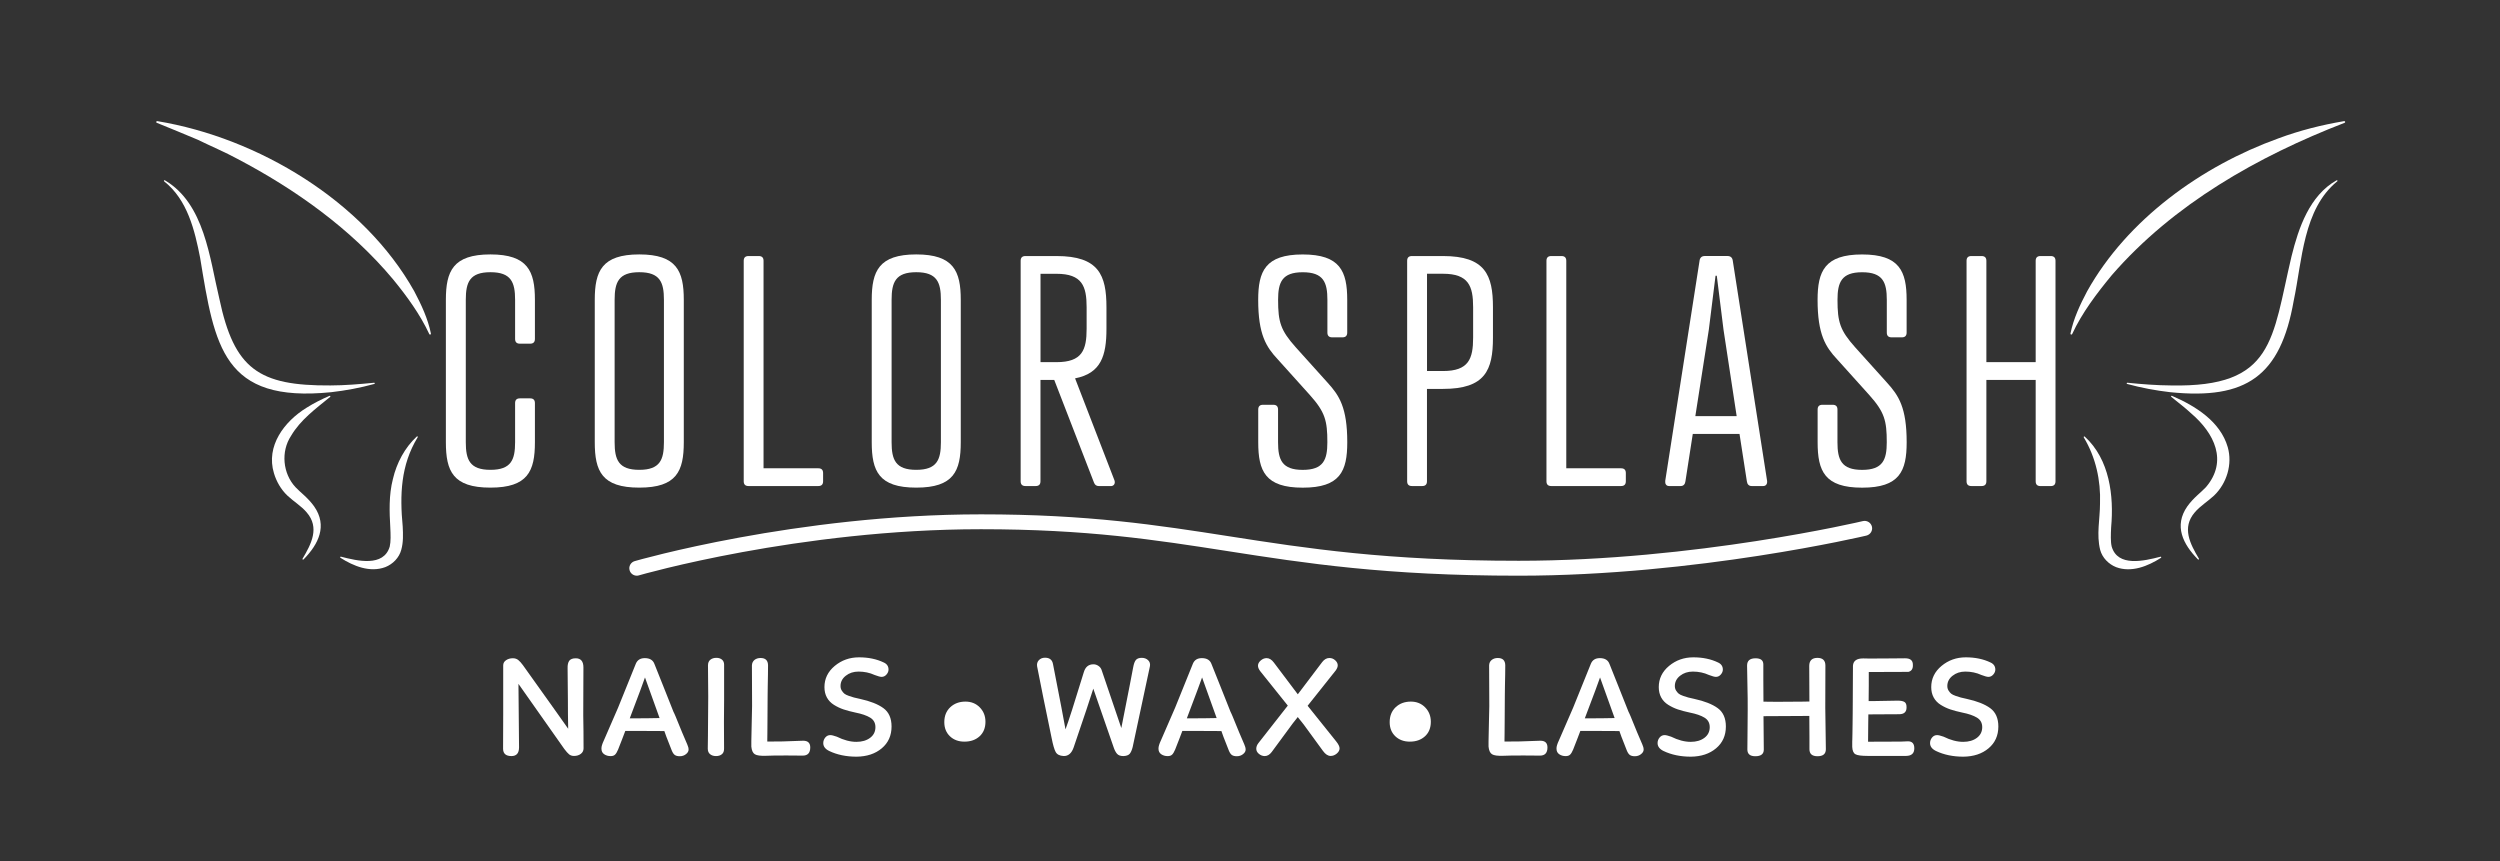 <svg width="180" height="62" viewBox="0 0 180 62" fill="none" xmlns="http://www.w3.org/2000/svg">
<rect x="0" y="0" width="180" height="62" fill="#333333" stroke="none"/>
<path d="M38.514 24.403C38.514 24.631 38.399 24.745 38.169 24.745H37.431C37.202 24.745 37.087 24.631 37.087 24.403V21.588C37.087 20.331 36.809 19.599 35.312 19.599C33.812 19.599 33.537 20.331 33.537 21.588V31.839C33.537 33.096 33.815 33.828 35.312 33.828C36.812 33.828 37.087 33.096 37.087 31.839V29.024C37.087 28.796 37.202 28.682 37.431 28.682H38.169C38.399 28.682 38.514 28.796 38.514 29.024V31.839C38.514 33.921 38.006 35.109 35.309 35.109C32.611 35.109 32.103 33.921 32.103 31.839V21.588C32.103 19.53 32.611 18.318 35.309 18.318C38.006 18.318 38.514 19.53 38.514 21.588V24.403Z" fill="white"/>
<path d="M49.233 21.588V31.839C49.233 33.921 48.725 35.109 46.028 35.109C43.331 35.109 42.823 33.921 42.823 31.839V21.588C42.823 19.53 43.331 18.318 46.028 18.318C48.725 18.318 49.233 19.53 49.233 21.588ZM44.253 21.588V31.839C44.253 33.096 44.531 33.828 46.028 33.828C47.528 33.828 47.803 33.096 47.803 31.839V21.588C47.803 20.331 47.525 19.599 46.028 19.599C44.531 19.599 44.253 20.331 44.253 21.588Z" fill="white"/>
<path d="M54.975 33.717H58.919C59.148 33.717 59.263 33.831 59.263 34.059V34.653C59.263 34.881 59.148 34.995 58.919 34.995H53.893C53.663 34.995 53.548 34.881 53.548 34.653V18.777C53.548 18.549 53.663 18.435 53.893 18.435H54.631C54.861 18.435 54.975 18.549 54.975 18.777V33.717Z" fill="white"/>
<path d="M69.175 21.588V31.839C69.175 33.921 68.667 35.109 65.97 35.109C63.273 35.109 62.765 33.921 62.765 31.839V21.588C62.765 19.53 63.273 18.318 65.97 18.318C68.667 18.318 69.175 19.53 69.175 21.588ZM64.195 21.588V31.839C64.195 33.096 64.473 33.828 65.97 33.828C67.467 33.828 67.745 33.096 67.745 31.839V21.588C67.745 20.331 67.467 19.599 65.97 19.599C64.473 19.599 64.195 20.331 64.195 21.588Z" fill="white"/>
<path d="M77.406 27.242L80.242 34.587C80.312 34.794 80.218 34.977 80.012 34.998H79.135C78.951 34.998 78.836 34.929 78.767 34.746L75.906 27.356H74.914V34.653C74.914 34.881 74.799 34.995 74.57 34.995H73.832C73.602 34.995 73.487 34.881 73.487 34.653V18.777C73.487 18.549 73.602 18.435 73.832 18.435H76.069C79.111 18.435 79.665 19.806 79.665 22.12V23.674C79.665 25.615 79.275 26.876 77.406 27.242ZM76.069 26.075C77.914 26.075 78.237 25.204 78.237 23.671V22.117C78.237 20.607 77.914 19.713 76.069 19.713H74.917V26.075H76.069Z" fill="white"/>
<path d="M93.29 25L95.597 27.563C96.429 28.478 97.003 29.348 97.003 31.842C97.003 33.924 96.495 35.112 93.798 35.112C91.101 35.112 90.593 33.924 90.593 31.842V29.486C90.593 29.258 90.708 29.144 90.937 29.144H91.675C91.905 29.144 92.02 29.258 92.02 29.486V31.842C92.02 33.099 92.298 33.831 93.795 33.831C95.295 33.831 95.57 33.099 95.57 31.842C95.57 30.284 95.409 29.669 94.303 28.433L91.996 25.87C91.164 24.979 90.59 24.085 90.59 21.591C90.59 19.533 91.098 18.321 93.795 18.321C96.492 18.321 97 19.533 97 21.591V23.947C97 24.175 96.885 24.289 96.655 24.289H95.918C95.688 24.289 95.573 24.175 95.573 23.947V21.591C95.573 20.334 95.295 19.602 93.798 19.602C92.298 19.602 92.023 20.334 92.023 21.591C92.023 23.191 92.207 23.785 93.29 25Z" fill="white"/>
<path d="M102.742 27.995V34.653C102.742 34.881 102.627 34.995 102.398 34.995H101.66C101.43 34.995 101.315 34.881 101.315 34.653V18.777C101.315 18.549 101.43 18.435 101.66 18.435H103.897C106.939 18.435 107.493 19.806 107.493 22.12V24.316C107.493 26.651 106.939 28.001 103.897 28.001H102.742V27.995ZM103.897 26.714C105.742 26.714 106.065 25.843 106.065 24.31V22.114C106.065 20.604 105.742 19.71 103.897 19.71H102.745V26.711H103.897V26.714Z" fill="white"/>
<path d="M112.772 33.717H116.715C116.945 33.717 117.06 33.831 117.06 34.059V34.653C117.06 34.881 116.945 34.995 116.715 34.995H111.69C111.46 34.995 111.345 34.881 111.345 34.653V18.777C111.345 18.549 111.46 18.435 111.69 18.435H112.427C112.657 18.435 112.772 18.549 112.772 18.777V33.717Z" fill="white"/>
<path d="M125.774 34.653L125.245 31.245H121.88L121.351 34.653C121.326 34.836 121.236 34.995 121.006 34.995H120.174C119.966 34.995 119.875 34.836 119.896 34.629L122.364 18.798C122.388 18.57 122.503 18.432 122.757 18.432H124.371C124.625 18.432 124.74 18.57 124.764 18.798L127.232 34.629C127.256 34.857 127.138 34.995 126.954 34.995H126.122C125.914 34.998 125.799 34.86 125.774 34.653ZM122.064 29.963H125.04L124.093 23.74L123.609 19.851H123.519L123.035 23.74L122.064 29.963Z" fill="white"/>
<path d="M133.567 25L135.874 27.563C136.705 28.478 137.28 29.348 137.28 31.842C137.28 33.924 136.772 35.112 134.075 35.112C131.377 35.112 130.869 33.924 130.869 31.842V29.486C130.869 29.258 130.984 29.144 131.214 29.144H131.952C132.182 29.144 132.297 29.258 132.297 29.486V31.842C132.297 33.099 132.575 33.831 134.072 33.831C135.568 33.831 135.847 33.099 135.847 31.842C135.847 30.284 135.686 29.669 134.58 28.433L132.273 25.87C131.441 24.979 130.866 24.085 130.866 21.591C130.866 19.533 131.374 18.321 134.072 18.321C136.769 18.321 137.277 19.533 137.277 21.591V23.947C137.277 24.175 137.162 24.289 136.932 24.289H136.194C135.965 24.289 135.85 24.175 135.85 23.947V21.591C135.85 20.334 135.571 19.602 134.075 19.602C132.578 19.602 132.3 20.334 132.3 21.591C132.3 23.191 132.484 23.785 133.567 25Z" fill="white"/>
<path d="M143.019 26.075H146.569V18.777C146.569 18.549 146.684 18.435 146.914 18.435H147.652C147.881 18.435 147.996 18.549 147.996 18.777V34.656C147.996 34.884 147.881 34.998 147.652 34.998H146.914C146.684 34.998 146.569 34.884 146.569 34.656V27.356H143.019V34.653C143.019 34.881 142.904 34.995 142.674 34.995H141.937C141.707 34.995 141.592 34.881 141.592 34.653V18.777C141.592 18.549 141.707 18.435 141.937 18.435H142.674C142.904 18.435 143.019 18.549 143.019 18.777V26.075Z" fill="white"/>
<path d="M11.33 8.722C18.596 9.925 26.198 14.489 29.827 20.973C30.338 21.94 30.806 22.939 31.027 24.016C31.033 24.049 31.012 24.082 30.979 24.091C30.948 24.097 30.921 24.082 30.909 24.055C30.247 22.636 29.297 21.328 28.303 20.115C25.258 16.469 21.288 13.643 17.093 11.437C16.277 10.987 15.077 10.474 14.23 10.057C13.256 9.64 12.271 9.247 11.288 8.842C11.255 8.83 11.239 8.791 11.255 8.761C11.267 8.728 11.3 8.713 11.33 8.722Z" fill="white"/>
<path d="M11.874 12.983C14.735 14.669 15.092 18.597 15.79 21.495C16.861 26.582 18.633 27.785 23.794 27.752C24.831 27.749 25.878 27.662 26.936 27.557C26.96 27.554 26.981 27.572 26.984 27.596C26.987 27.617 26.972 27.638 26.951 27.644C25.932 27.926 24.895 28.118 23.846 28.238C16.056 29.027 15.458 24.955 14.411 18.57C14.021 16.572 13.495 14.381 11.817 13.055C11.799 13.04 11.796 13.013 11.811 12.992C11.826 12.971 11.853 12.968 11.874 12.983Z" fill="white"/>
<path d="M23.764 28.583C22.721 29.435 21.641 30.221 20.958 31.377C20.208 32.511 20.359 34.092 21.275 35.076C21.614 35.443 22.173 35.833 22.618 36.46C23.598 37.861 22.926 39.19 21.859 40.276C21.841 40.297 21.811 40.303 21.789 40.282C21.774 40.267 21.771 40.246 21.783 40.228C22.418 39.163 23.029 37.993 22.086 36.898C21.696 36.433 21.151 36.115 20.692 35.682C20.229 35.241 19.906 34.677 19.724 34.071C19.131 32.115 20.462 30.35 22.068 29.36C22.597 29.027 23.156 28.745 23.728 28.499C23.779 28.487 23.815 28.547 23.764 28.583Z" fill="white"/>
<path d="M30.072 31.485C28.847 33.495 28.78 35.638 28.995 37.909C29.022 38.464 29.047 39.037 28.889 39.595C28.735 40.16 28.288 40.616 27.743 40.832C26.634 41.246 25.445 40.757 24.511 40.16C24.465 40.12 24.508 40.06 24.562 40.084C25.729 40.385 27.625 40.841 28.061 39.352C28.145 38.998 28.127 38.485 28.1 37.954C28.04 36.88 27.988 35.658 28.288 34.494C28.56 33.327 29.146 32.232 29.999 31.437C30.017 31.416 30.05 31.407 30.072 31.431C30.081 31.446 30.084 31.47 30.072 31.485Z" fill="white"/>
<path d="M168.818 8.839C162.55 11.266 156.49 14.699 152.051 19.809C150.969 21.12 149.91 22.513 149.194 24.055C149.179 24.085 149.142 24.1 149.109 24.085C149.082 24.073 149.067 24.043 149.073 24.016C149.293 22.939 149.762 21.94 150.273 20.973C153.164 15.797 158.522 11.95 164.059 9.958C165.583 9.391 167.167 8.995 168.77 8.722C168.806 8.713 168.845 8.734 168.851 8.773C168.86 8.803 168.842 8.83 168.818 8.839Z" fill="white"/>
<path d="M168.286 13.052C165.821 15.056 165.758 18.771 165.147 21.654C164.195 27.077 161.739 28.793 156.257 28.238C155.208 28.118 154.171 27.923 153.152 27.644C153.128 27.638 153.116 27.614 153.122 27.59C153.128 27.569 153.149 27.557 153.17 27.557C154.228 27.662 155.274 27.746 156.312 27.752C163.765 27.902 163.572 24.439 164.993 18.441C165.495 16.418 166.284 14.081 168.228 12.986C168.25 12.971 168.283 12.977 168.295 13.001C168.307 13.016 168.304 13.04 168.286 13.052Z" fill="white"/>
<path d="M156.378 28.499C158.062 29.225 159.859 30.338 160.397 32.193C160.748 33.42 160.333 34.797 159.414 35.679C158.951 36.112 158.41 36.43 158.02 36.895C157.077 37.996 157.687 39.157 158.322 40.225C158.335 40.246 158.329 40.273 158.307 40.285C158.286 40.297 158.262 40.291 158.247 40.273C157.179 39.184 156.505 37.861 157.488 36.457C157.932 35.833 158.492 35.44 158.83 35.073C160.427 33.198 159.429 31.188 157.769 29.768C157.331 29.357 156.835 28.988 156.342 28.583C156.318 28.571 156.306 28.535 156.327 28.514C156.339 28.496 156.36 28.493 156.378 28.499Z" fill="white"/>
<path d="M150.107 31.44C151.9 33.084 152.205 35.712 152.003 37.957C151.976 38.488 151.957 39.001 152.042 39.355C152.477 40.841 154.37 40.388 155.541 40.087C155.589 40.06 155.64 40.123 155.592 40.163C154.658 40.76 153.466 41.249 152.36 40.835C151.818 40.619 151.368 40.16 151.214 39.598C150.932 38.488 151.201 37.366 151.201 36.25C151.262 34.59 150.893 32.922 150.031 31.491C150.019 31.47 150.025 31.443 150.046 31.431C150.071 31.413 150.092 31.422 150.107 31.44Z" fill="white"/>
<path d="M45.85 41.45C45.617 41.45 45.402 41.3 45.333 41.066C45.248 40.781 45.411 40.484 45.699 40.4C45.813 40.367 57.364 37.033 70.633 37.033C78.368 37.033 83.314 37.804 88.552 38.62C94.094 39.484 99.824 40.376 109.352 40.376C122.01 40.376 134.008 37.549 134.126 37.519C134.416 37.45 134.707 37.627 134.779 37.915C134.849 38.203 134.67 38.491 134.38 38.563C134.259 38.593 122.137 41.45 109.352 41.45C99.74 41.45 93.967 40.55 88.385 39.679C83.19 38.869 78.283 38.104 70.633 38.104C57.519 38.104 46.119 41.393 46.004 41.426C45.953 41.444 45.901 41.45 45.85 41.45Z" fill="white"/>
<path d="M36.824 54.437C36.431 54.437 36.228 54.266 36.222 53.92C36.222 53.5 36.225 52.645 36.231 51.346V49.038V47.907C36.231 47.748 36.301 47.625 36.44 47.532C36.579 47.439 36.739 47.394 36.926 47.394C37.078 47.394 37.208 47.436 37.317 47.523C37.422 47.61 37.54 47.736 37.664 47.91L40.08 51.298L40.909 52.471C40.894 51.757 40.888 51.061 40.888 50.383L40.867 48.117C40.86 47.877 40.9 47.697 40.984 47.577C41.072 47.457 41.229 47.397 41.456 47.397C41.822 47.397 42.007 47.616 42.007 48.057C42.007 48.435 42.003 49.011 42 49.785C41.997 50.56 41.994 51.133 41.994 51.505C42.01 52.246 42.016 53.038 42.016 53.881C42.016 54.047 41.949 54.178 41.819 54.278C41.689 54.377 41.526 54.428 41.332 54.428C41.187 54.428 41.069 54.389 40.975 54.313C40.882 54.239 40.767 54.106 40.628 53.923L37.329 49.239C37.329 49.453 37.344 50.974 37.371 53.8C37.374 54.224 37.193 54.437 36.824 54.437Z" fill="white"/>
<path d="M43.476 53.314L44.504 50.947L45.78 47.787C45.892 47.52 46.107 47.385 46.424 47.385C46.784 47.385 47.017 47.526 47.12 47.808C47.238 48.09 47.464 48.657 47.8 49.513C48.136 50.368 48.365 50.944 48.489 51.247C48.495 51.262 48.52 51.307 48.556 51.385C48.595 51.463 48.62 51.523 48.635 51.565C48.979 52.423 49.264 53.101 49.484 53.602C49.548 53.74 49.578 53.863 49.578 53.974C49.578 54.092 49.514 54.2 49.391 54.298C49.267 54.398 49.118 54.449 48.943 54.449C48.792 54.449 48.674 54.419 48.589 54.361C48.508 54.304 48.435 54.2 48.371 54.046C48.027 53.176 47.845 52.705 47.833 52.636C47.591 52.63 46.993 52.627 46.037 52.627H45.021C44.994 52.696 44.915 52.9 44.788 53.239C44.661 53.578 44.565 53.821 44.504 53.965C44.435 54.13 44.365 54.251 44.292 54.325C44.22 54.401 44.111 54.44 43.966 54.44C43.788 54.44 43.63 54.395 43.5 54.304C43.37 54.215 43.304 54.083 43.304 53.902C43.298 53.758 43.358 53.563 43.476 53.314ZM45.342 51.721C46.206 51.721 46.923 51.715 47.489 51.7L46.439 48.777C46.346 49.062 45.98 50.044 45.342 51.721Z" fill="white"/>
<path d="M50.975 47.91C50.975 47.724 51.032 47.589 51.147 47.499C51.262 47.409 51.404 47.364 51.577 47.364C51.743 47.364 51.876 47.406 51.982 47.493C52.085 47.58 52.136 47.7 52.136 47.859V50.362C52.136 50.527 52.133 50.809 52.13 51.205C52.127 51.604 52.124 51.865 52.124 51.988L52.133 53.872C52.139 54.065 52.091 54.209 51.982 54.298C51.876 54.392 51.731 54.437 51.553 54.437C51.38 54.437 51.238 54.392 51.126 54.301C51.014 54.212 50.96 54.08 50.96 53.899C50.96 53.818 50.963 53.671 50.966 53.461C50.969 53.251 50.972 53.092 50.972 52.981L50.993 50.161C50.996 49.858 50.99 49.104 50.975 47.91Z" fill="white"/>
<path d="M54.325 47.514C54.443 47.421 54.588 47.376 54.761 47.376C55.115 47.376 55.293 47.55 55.299 47.901C55.299 48.099 55.296 48.321 55.293 48.561C55.29 48.801 55.284 49.071 55.278 49.368C55.272 49.666 55.269 49.903 55.269 50.074C55.269 50.287 55.266 50.608 55.263 51.043C55.26 51.475 55.257 51.793 55.257 52C55.257 52.33 55.254 52.6 55.251 52.813C55.248 53.026 55.245 53.173 55.245 53.257V53.392C55.813 53.392 56.179 53.389 56.345 53.383L57.83 53.332C58.169 53.332 58.338 53.494 58.338 53.815C58.338 54.206 58.16 54.404 57.8 54.404L56.617 54.395C55.925 54.395 55.438 54.401 55.154 54.416C54.761 54.431 54.492 54.395 54.35 54.307C54.207 54.221 54.123 54.037 54.096 53.755V53.365C54.096 53.077 54.105 52.642 54.123 52.063C54.141 51.484 54.15 51.073 54.15 50.833C54.15 50.503 54.147 49.99 54.144 49.287C54.141 48.585 54.138 48.126 54.138 47.907C54.147 47.736 54.211 47.607 54.325 47.514Z" fill="white"/>
<path d="M63.974 48.21C63.974 48.333 63.926 48.453 63.829 48.564C63.732 48.678 63.614 48.735 63.475 48.735C63.379 48.735 63.212 48.69 62.976 48.6C62.617 48.435 62.23 48.354 61.815 48.354C61.455 48.354 61.15 48.453 60.896 48.654C60.642 48.852 60.518 49.101 60.518 49.395C60.518 49.519 60.548 49.627 60.606 49.719C60.663 49.812 60.727 49.885 60.793 49.942C60.86 49.996 60.969 50.053 61.126 50.107C61.28 50.161 61.404 50.2 61.489 50.221C61.576 50.242 61.721 50.275 61.93 50.323C62.656 50.482 63.215 50.701 63.605 50.986C63.995 51.271 64.192 51.712 64.192 52.309C64.192 52.96 63.956 53.485 63.487 53.878C63.016 54.275 62.411 54.472 61.673 54.481C60.926 54.481 60.27 54.343 59.702 54.071C59.417 53.932 59.275 53.743 59.275 53.503C59.275 53.353 59.324 53.218 59.42 53.101C59.517 52.984 59.638 52.927 59.783 52.927C59.88 52.927 60.037 52.966 60.249 53.041C60.748 53.287 61.217 53.413 61.661 53.413C62.063 53.413 62.39 53.317 62.647 53.125C62.904 52.933 63.031 52.675 63.031 52.354C63.031 52.051 62.904 51.823 62.653 51.67C62.402 51.517 62.045 51.394 61.589 51.304C61.265 51.235 60.981 51.16 60.739 51.079C60.497 50.998 60.264 50.887 60.043 50.749C59.823 50.611 59.653 50.434 59.535 50.218C59.417 50.002 59.36 49.752 59.36 49.471C59.36 48.867 59.608 48.357 60.101 47.946C60.597 47.535 61.177 47.328 61.849 47.328C62.52 47.328 63.115 47.451 63.633 47.7C63.862 47.805 63.974 47.976 63.974 48.21Z" fill="white"/>
<path d="M68.395 53.011C68.126 52.753 67.99 52.417 67.99 51.997C67.99 51.55 68.132 51.193 68.419 50.92C68.707 50.65 69.072 50.515 69.514 50.515C69.928 50.515 70.273 50.653 70.545 50.932C70.817 51.211 70.953 51.556 70.953 51.967C70.953 52.405 70.814 52.753 70.533 53.011C70.252 53.269 69.889 53.398 69.438 53.398C69.015 53.398 68.664 53.269 68.395 53.011Z" fill="white"/>
<path d="M74.796 47.535C74.908 47.415 75.056 47.355 75.244 47.355C75.567 47.355 75.758 47.505 75.815 47.808C76.305 50.32 76.608 51.889 76.716 52.513C76.925 51.964 77.364 50.593 78.035 48.396C78.147 48.018 78.377 47.829 78.73 47.829C78.86 47.829 78.984 47.871 79.099 47.952C79.214 48.033 79.287 48.138 79.323 48.261L80.735 52.42C81.273 49.696 81.558 48.243 81.585 48.066C81.633 47.799 81.7 47.616 81.787 47.514C81.875 47.415 82.014 47.364 82.208 47.364C82.386 47.364 82.537 47.418 82.658 47.529C82.779 47.64 82.825 47.784 82.797 47.961L81.552 53.788C81.497 54.007 81.424 54.169 81.34 54.272C81.252 54.373 81.101 54.431 80.877 54.437C80.669 54.437 80.517 54.38 80.421 54.266C80.324 54.151 80.245 53.998 80.182 53.806L78.718 49.584C78.525 50.209 78.053 51.616 77.306 53.806C77.161 54.233 76.919 54.443 76.58 54.434C76.296 54.419 76.106 54.322 76.009 54.145C75.912 53.968 75.815 53.635 75.719 53.146C75.262 50.95 74.914 49.227 74.672 47.979C74.645 47.805 74.684 47.655 74.796 47.535Z" fill="white"/>
<path d="M83.584 53.314L84.612 50.947L85.888 47.787C85.999 47.52 86.211 47.385 86.532 47.385C86.892 47.385 87.124 47.526 87.227 47.808C87.345 48.09 87.572 48.657 87.908 49.513C88.243 50.368 88.473 50.944 88.597 51.247C88.603 51.262 88.627 51.307 88.663 51.385C88.703 51.463 88.727 51.523 88.742 51.565C89.087 52.423 89.371 53.101 89.592 53.602C89.655 53.74 89.686 53.863 89.686 53.974C89.686 54.092 89.622 54.2 89.498 54.298C89.374 54.398 89.226 54.449 89.05 54.449C88.899 54.449 88.781 54.419 88.697 54.361C88.615 54.304 88.543 54.2 88.479 54.046C88.134 53.176 87.953 52.705 87.941 52.636C87.699 52.63 87.1 52.627 86.145 52.627H85.129C85.102 52.696 85.023 52.9 84.896 53.239C84.769 53.578 84.672 53.821 84.612 53.965C84.542 54.13 84.472 54.251 84.4 54.325C84.327 54.401 84.219 54.44 84.073 54.44C83.895 54.44 83.738 54.395 83.608 54.304C83.478 54.215 83.411 54.083 83.411 53.902C83.408 53.758 83.466 53.563 83.584 53.314ZM85.452 51.721C86.317 51.721 87.034 51.715 87.599 51.7L86.55 48.777C86.453 49.062 86.087 50.044 85.452 51.721Z" fill="white"/>
<path d="M93.075 52.09L91.56 54.148C91.415 54.34 91.249 54.437 91.061 54.437C90.91 54.437 90.768 54.383 90.641 54.278C90.514 54.172 90.451 54.05 90.451 53.911C90.451 53.767 90.505 53.626 90.617 53.488L92.721 50.803C92.688 50.755 92.029 49.936 90.75 48.342C90.632 48.192 90.575 48.054 90.575 47.931C90.575 47.793 90.641 47.67 90.771 47.556C90.901 47.442 91.043 47.385 91.197 47.385C91.385 47.385 91.557 47.49 91.718 47.703L93.441 49.99L95.195 47.673C95.346 47.475 95.518 47.376 95.715 47.376C95.875 47.376 96.014 47.43 96.135 47.541C96.256 47.652 96.317 47.772 96.317 47.901C96.317 48.018 96.268 48.141 96.172 48.273L94.149 50.815L96.202 53.377C96.368 53.584 96.45 53.752 96.45 53.881C96.45 54.019 96.383 54.142 96.247 54.257C96.111 54.37 95.966 54.428 95.806 54.428C95.612 54.428 95.428 54.307 95.255 54.068L93.864 52.162L93.438 51.628L93.075 52.09Z" fill="white"/>
<path d="M100.462 53.011C100.193 52.753 100.057 52.417 100.057 51.997C100.057 51.55 100.199 51.193 100.487 50.92C100.774 50.65 101.14 50.515 101.581 50.515C101.995 50.515 102.34 50.653 102.612 50.932C102.884 51.211 103.02 51.556 103.02 51.967C103.02 52.405 102.881 52.753 102.6 53.011C102.319 53.269 101.956 53.398 101.506 53.398C101.082 53.398 100.734 53.269 100.462 53.011Z" fill="white"/>
<path d="M107.405 47.514C107.523 47.421 107.668 47.376 107.84 47.376C108.194 47.376 108.373 47.55 108.379 47.901C108.379 48.099 108.376 48.321 108.373 48.561C108.37 48.801 108.363 49.071 108.357 49.368C108.351 49.666 108.348 49.903 108.348 50.074C108.348 50.287 108.345 50.608 108.342 51.043C108.339 51.475 108.336 51.793 108.336 52C108.336 52.33 108.333 52.6 108.33 52.813C108.327 53.026 108.324 53.173 108.324 53.257V53.392C108.893 53.392 109.258 53.389 109.425 53.383L110.909 53.332C111.248 53.332 111.417 53.494 111.417 53.815C111.417 54.206 111.239 54.404 110.879 54.404L109.697 54.395C109.004 54.395 108.518 54.401 108.233 54.416C107.84 54.431 107.571 54.395 107.429 54.307C107.287 54.221 107.202 54.037 107.175 53.755V53.365C107.175 53.077 107.184 52.642 107.202 52.063C107.22 51.484 107.23 51.073 107.23 50.833C107.23 50.503 107.227 49.99 107.223 49.287C107.22 48.588 107.217 48.126 107.217 47.907C107.223 47.736 107.287 47.607 107.405 47.514Z" fill="white"/>
<path d="M112.24 53.314L113.268 50.947L114.544 47.787C114.656 47.52 114.868 47.385 115.188 47.385C115.548 47.385 115.781 47.526 115.884 47.808C116.002 48.09 116.228 48.657 116.564 49.513C116.9 50.368 117.129 50.944 117.253 51.247C117.259 51.262 117.284 51.307 117.32 51.385C117.359 51.463 117.383 51.523 117.399 51.565C117.743 52.423 118.027 53.101 118.248 53.602C118.312 53.74 118.342 53.863 118.342 53.974C118.342 54.092 118.278 54.2 118.154 54.298C118.031 54.398 117.882 54.449 117.707 54.449C117.556 54.449 117.438 54.419 117.353 54.361C117.272 54.304 117.199 54.2 117.135 54.046C116.791 53.176 116.609 52.705 116.597 52.636C116.355 52.63 115.757 52.627 114.801 52.627H113.785C113.758 52.696 113.679 52.9 113.552 53.239C113.425 53.578 113.329 53.821 113.268 53.965C113.199 54.13 113.129 54.251 113.056 54.325C112.984 54.401 112.875 54.44 112.73 54.44C112.551 54.44 112.394 54.395 112.264 54.304C112.134 54.215 112.068 54.083 112.068 53.902C112.062 53.758 112.122 53.563 112.24 53.314ZM114.106 51.721C114.97 51.721 115.687 51.715 116.253 51.7L115.203 48.777C115.11 49.062 114.744 50.044 114.106 51.721Z" fill="white"/>
<path d="M124.045 48.21C124.045 48.333 123.996 48.453 123.9 48.564C123.803 48.678 123.685 48.735 123.546 48.735C123.449 48.735 123.283 48.69 123.047 48.6C122.687 48.435 122.3 48.354 121.886 48.354C121.526 48.354 121.221 48.453 120.967 48.654C120.713 48.852 120.589 49.101 120.589 49.395C120.589 49.519 120.619 49.627 120.676 49.719C120.734 49.812 120.797 49.885 120.864 49.942C120.93 49.996 121.039 50.053 121.196 50.107C121.351 50.161 121.475 50.2 121.559 50.221C121.644 50.242 121.792 50.275 122.001 50.323C122.726 50.482 123.286 50.701 123.676 50.986C124.066 51.271 124.263 51.712 124.263 52.309C124.263 52.96 124.027 53.485 123.558 53.878C123.086 54.275 122.482 54.472 121.744 54.481C120.997 54.481 120.341 54.343 119.772 54.071C119.488 53.932 119.346 53.743 119.346 53.503C119.346 53.353 119.394 53.218 119.491 53.101C119.588 52.984 119.709 52.927 119.854 52.927C119.951 52.927 120.108 52.966 120.32 53.041C120.818 53.287 121.287 53.413 121.732 53.413C122.134 53.413 122.46 53.317 122.717 53.125C122.974 52.933 123.101 52.675 123.101 52.354C123.101 52.051 122.974 51.823 122.723 51.67C122.472 51.517 122.116 51.394 121.659 51.304C121.336 51.235 121.051 51.16 120.809 51.079C120.567 50.998 120.335 50.887 120.114 50.749C119.893 50.611 119.724 50.434 119.606 50.218C119.488 50.002 119.431 49.752 119.431 49.471C119.431 48.867 119.678 48.357 120.171 47.946C120.667 47.535 121.248 47.328 121.919 47.328C122.59 47.328 123.186 47.451 123.703 47.7C123.93 47.805 124.045 47.976 124.045 48.21Z" fill="white"/>
<path d="M131.462 53.944C131.462 54.281 131.263 54.449 130.86 54.449C130.473 54.449 130.28 54.281 130.28 53.944V53.08L130.271 51.547C129.926 51.547 129.385 51.55 128.647 51.556C127.909 51.562 127.353 51.565 126.972 51.565L126.993 53.974C126.993 54.289 126.79 54.449 126.382 54.449C126.001 54.449 125.811 54.286 125.811 53.965C125.811 53.689 125.817 53.125 125.826 52.267C125.835 51.409 125.838 50.746 125.832 50.281L125.79 47.922C125.79 47.571 125.992 47.397 126.4 47.397C126.775 47.397 126.96 47.544 126.96 47.841V48.933C126.96 49.45 126.963 49.978 126.969 50.518C126.975 50.518 127.084 50.521 127.295 50.524C127.507 50.527 127.731 50.53 127.964 50.53C128.142 50.53 128.438 50.527 128.85 50.524C129.261 50.521 129.56 50.518 129.748 50.518L130.277 50.509C130.277 50.2 130.274 49.74 130.271 49.128C130.268 48.516 130.265 48.12 130.265 47.934C130.271 47.556 130.467 47.367 130.857 47.367C131.238 47.367 131.429 47.553 131.429 47.922C131.429 49.047 131.426 50.059 131.42 50.959L131.462 53.944Z" fill="white"/>
<path d="M134.15 47.406C134.35 47.406 134.504 47.409 134.607 47.415C135.106 47.415 135.632 47.412 136.182 47.406C136.736 47.4 137.065 47.397 137.168 47.397C137.543 47.397 137.727 47.55 137.727 47.859C137.743 48.147 137.634 48.318 137.407 48.375C137.256 48.381 136.457 48.384 135.009 48.384H134.552V49.371L134.543 50.341V50.476H134.958C135.29 50.476 135.85 50.467 136.639 50.446C136.86 50.446 137.023 50.479 137.126 50.545C137.229 50.611 137.277 50.743 137.271 50.941C137.271 51.262 137.092 51.424 136.733 51.424C136.572 51.424 136.197 51.427 135.608 51.43C135.015 51.433 134.655 51.436 134.522 51.436C134.516 51.574 134.513 51.793 134.513 52.096C134.513 52.234 134.51 52.45 134.507 52.744C134.504 53.038 134.501 53.26 134.501 53.404C134.776 53.41 135.565 53.407 136.866 53.395C137.144 53.38 137.313 53.374 137.374 53.374C137.679 53.374 137.83 53.542 137.83 53.878C137.83 54.236 137.637 54.419 137.25 54.425H134.459C134.023 54.425 133.733 54.386 133.594 54.307C133.452 54.23 133.373 54.053 133.361 53.776V53.395C133.361 53.389 133.364 53.332 133.367 53.23C133.37 53.128 133.373 52.984 133.376 52.798C133.379 52.612 133.382 52.405 133.385 52.174C133.388 51.943 133.391 51.673 133.394 51.361C133.397 51.049 133.4 50.743 133.4 50.44C133.4 50.167 133.403 49.749 133.406 49.194C133.409 48.639 133.413 48.219 133.413 47.937C133.434 47.58 133.679 47.406 134.15 47.406Z" fill="white"/>
<path d="M143.663 48.21C143.663 48.333 143.615 48.453 143.518 48.564C143.421 48.678 143.303 48.735 143.164 48.735C143.067 48.735 142.901 48.69 142.665 48.6C142.305 48.435 141.918 48.354 141.504 48.354C141.144 48.354 140.839 48.453 140.585 48.654C140.331 48.852 140.207 49.101 140.207 49.395C140.207 49.519 140.237 49.627 140.295 49.719C140.352 49.812 140.416 49.885 140.482 49.942C140.549 49.996 140.657 50.053 140.815 50.107C140.969 50.161 141.093 50.2 141.178 50.221C141.262 50.242 141.41 50.275 141.619 50.323C142.345 50.482 142.904 50.701 143.294 50.986C143.684 51.271 143.881 51.712 143.881 52.309C143.881 52.96 143.645 53.485 143.176 53.878C142.705 54.275 142.1 54.472 141.362 54.481C140.615 54.481 139.959 54.343 139.391 54.071C139.106 53.932 138.964 53.743 138.964 53.503C138.964 53.353 139.013 53.218 139.109 53.101C139.206 52.984 139.327 52.927 139.472 52.927C139.569 52.927 139.726 52.966 139.938 53.041C140.437 53.287 140.905 53.413 141.35 53.413C141.752 53.413 142.079 53.317 142.336 53.125C142.593 52.933 142.72 52.675 142.72 52.354C142.72 52.051 142.593 51.823 142.342 51.67C142.091 51.517 141.734 51.394 141.277 51.304C140.951 51.235 140.67 51.16 140.428 51.079C140.186 50.998 139.953 50.887 139.732 50.749C139.511 50.611 139.342 50.434 139.224 50.218C139.106 50.002 139.049 49.752 139.049 49.471C139.049 48.867 139.297 48.357 139.79 47.946C140.286 47.535 140.866 47.328 141.537 47.328C142.209 47.328 142.804 47.451 143.321 47.7C143.548 47.805 143.663 47.976 143.663 48.21Z" fill="white"/>
</svg>
